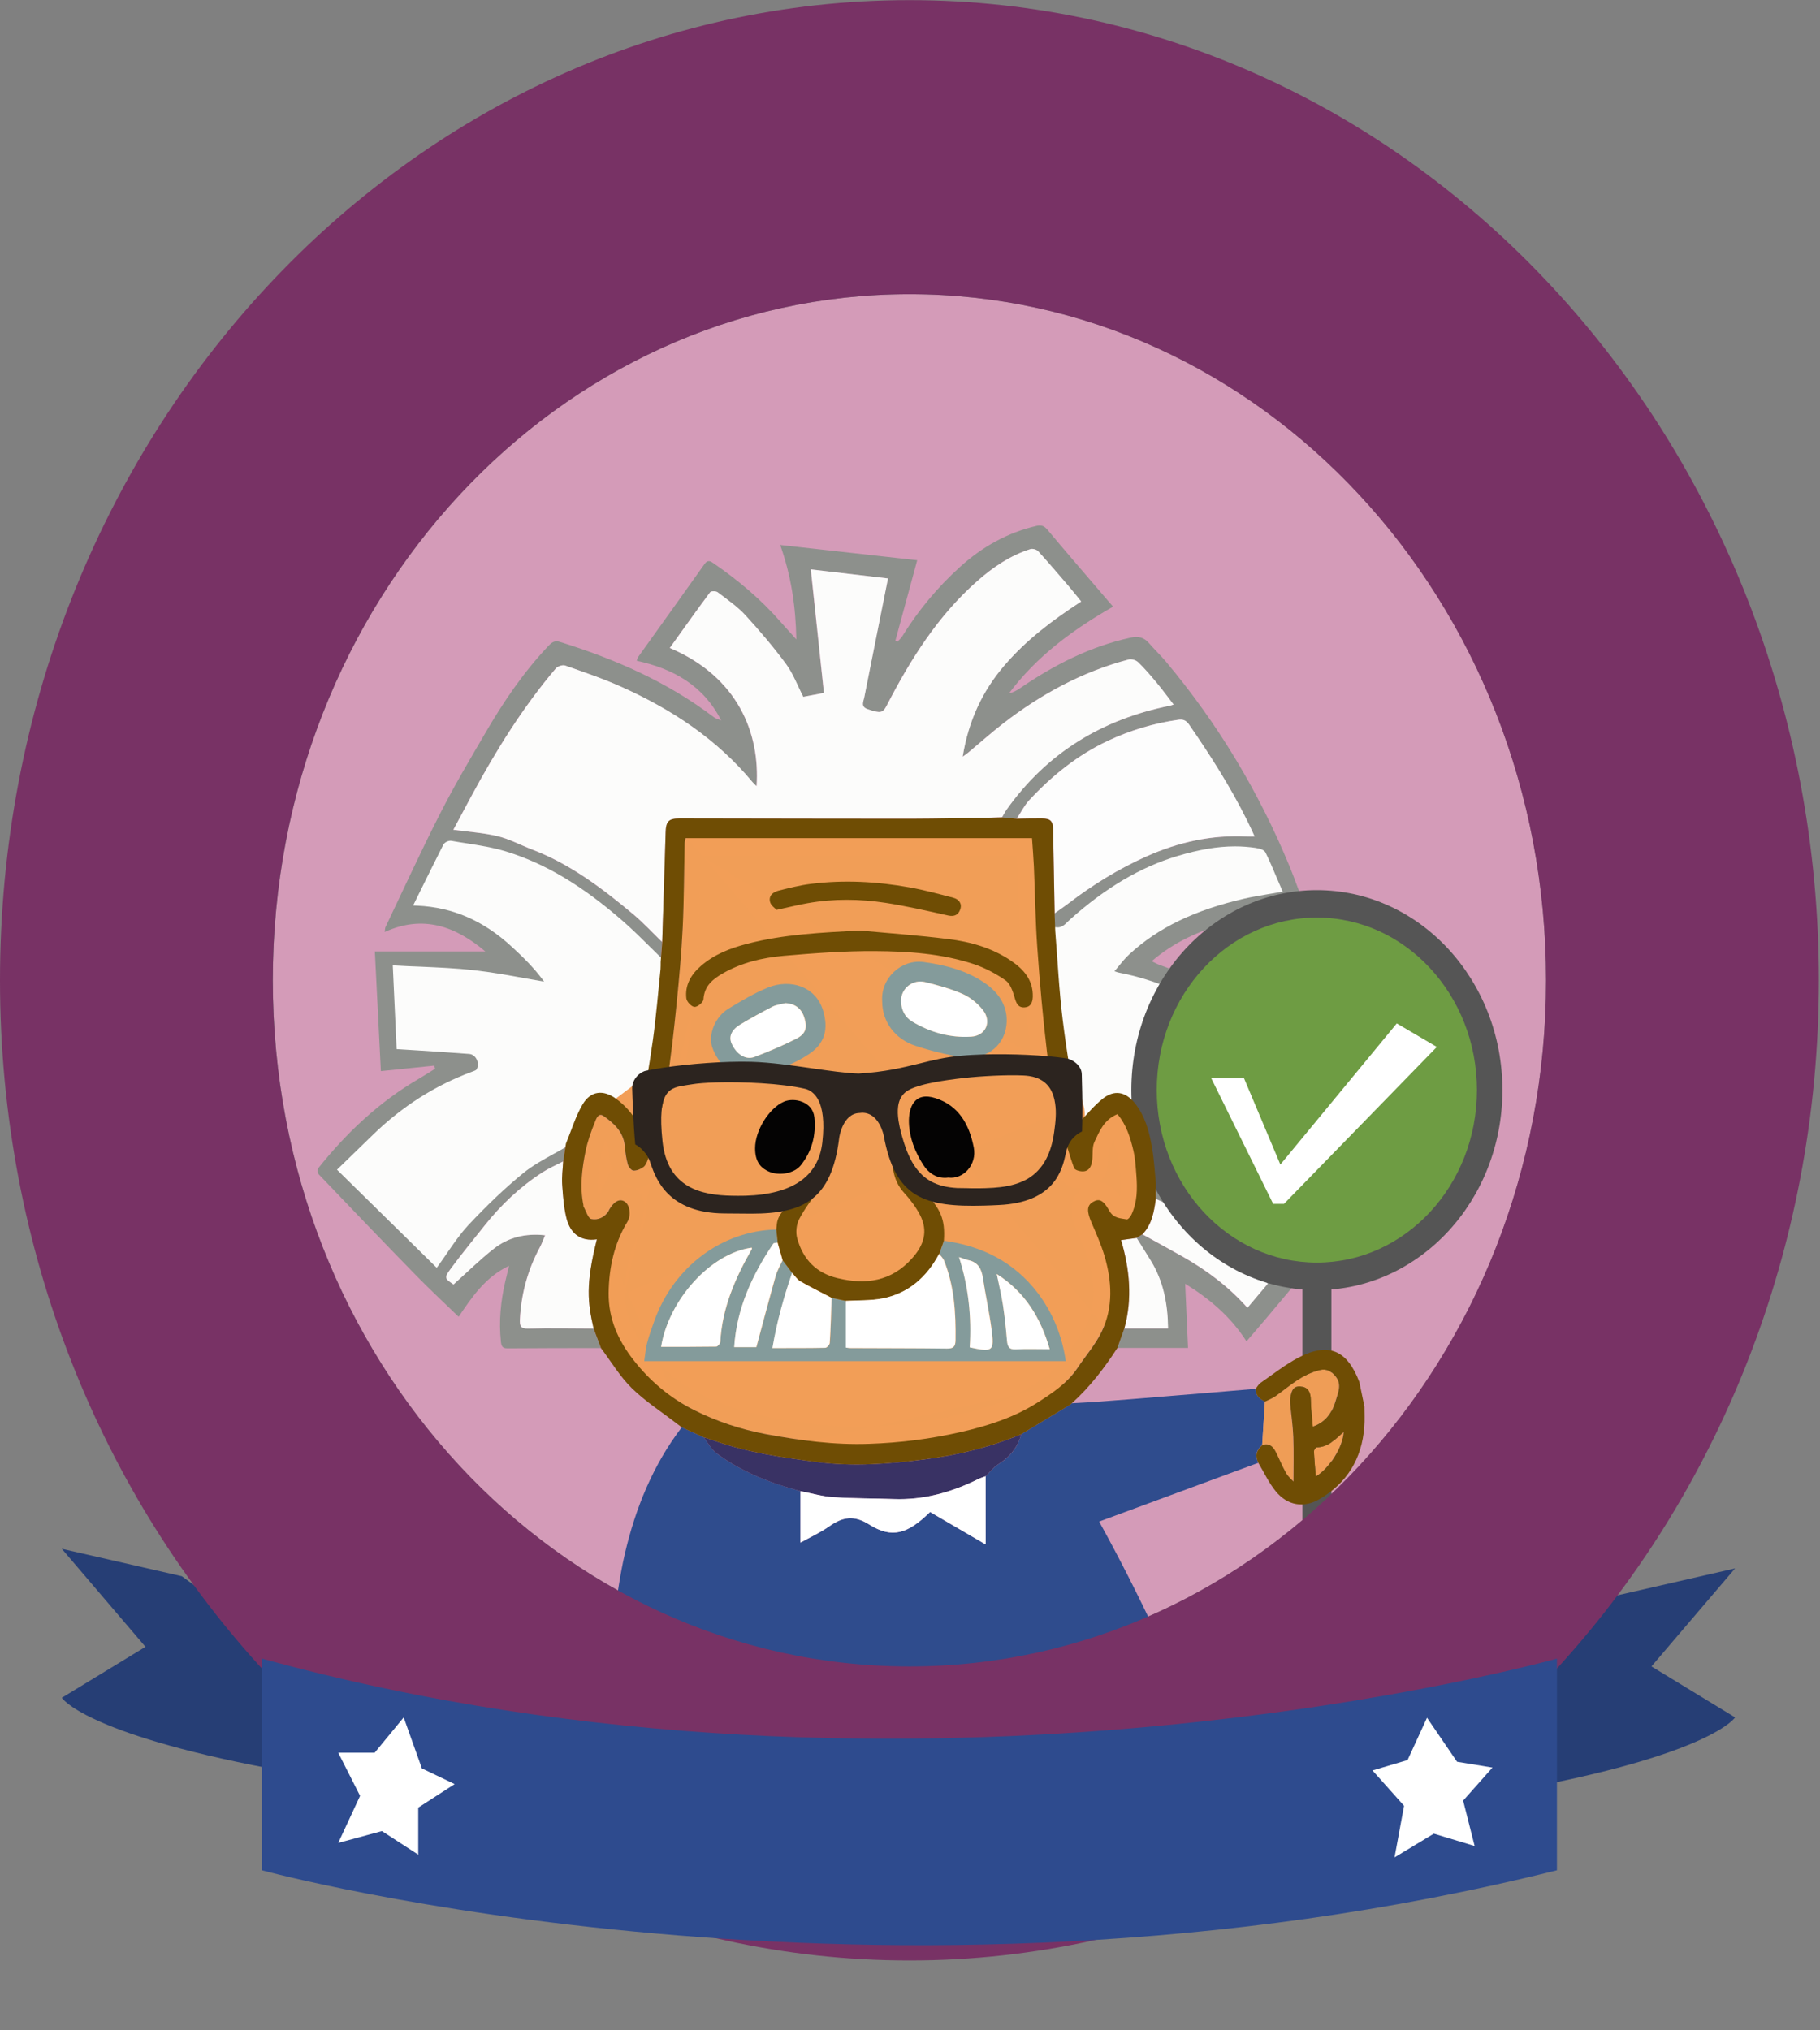 <svg width="26" height="29" viewBox="0 0 26 29" fill="none" xmlns="http://www.w3.org/2000/svg">
<rect x="0" y="0" width="26" height="29" fill="#808080" stroke="none"/>
<g clip-path="url(#clip0)">
<path fill-rule="evenodd" clip-rule="evenodd" d="M2.598 22.514L0.883 22.122L2.078 23.522L0.883 24.25C0.883 24.25 1.195 24.754 3.845 25.258L4.209 23.69L2.598 22.514Z" fill="#263E75"/>
<path fill-rule="evenodd" clip-rule="evenodd" d="M23.073 22.794L24.787 22.402L23.592 23.802L24.787 24.53C24.787 24.53 24.476 25.034 21.825 25.538L21.462 23.97L23.073 22.794Z" fill="#263E75"/>
<path d="M12.993 23.802C18.015 23.802 22.087 19.415 22.087 14.002C22.087 8.59 18.015 4.202 12.993 4.202C7.97 4.202 3.898 8.59 3.898 14.002C3.898 19.415 7.97 23.802 12.993 23.802Z" fill="#D49BB8"/>
<path fill-rule="evenodd" clip-rule="evenodd" d="M17.937 19.837C17.514 19.873 17.091 19.909 16.668 19.943C16.355 19.969 16.04 19.995 15.726 20.018C15.588 20.029 15.45 20.035 15.313 20.043L15.314 20.04C15.306 20.047 15.3 20.053 15.292 20.06C15.058 20.202 14.825 20.343 14.591 20.484C14.538 20.674 14.427 20.814 14.261 20.915C14.192 20.957 14.141 21.028 14.082 21.085C14.082 21.399 14.082 21.714 14.082 22.06C13.805 21.898 13.545 21.747 13.287 21.597C12.969 21.908 12.744 21.981 12.42 21.776C12.194 21.634 12.034 21.67 11.842 21.804C11.717 21.892 11.577 21.956 11.436 22.034C11.436 21.776 11.436 21.537 11.436 21.298C11.008 21.184 10.598 21.025 10.236 20.758C10.161 20.701 10.112 20.606 10.051 20.528C9.947 20.48 9.844 20.433 9.74 20.386C9.33 20.923 9.079 21.538 8.926 22.195C8.854 22.503 8.816 22.819 8.762 23.131C8.756 23.162 8.749 23.191 8.742 23.221C8.854 23.351 8.853 23.389 8.73 23.505C8.754 23.517 8.778 23.538 8.803 23.539C8.874 23.544 8.945 23.541 9.016 23.541C9.311 23.541 9.607 23.541 9.91 23.541C9.91 23.685 9.91 23.819 9.91 23.952C9.911 24.054 9.912 24.157 9.912 24.259C9.912 24.477 9.912 24.696 9.912 24.93C10.065 24.93 10.205 24.93 10.346 24.93C10.389 24.924 10.433 24.913 10.476 24.913C12.284 24.917 14.092 24.921 15.9 24.926C15.998 24.926 16.095 24.93 16.193 24.933C16.527 24.933 16.862 24.933 17.217 24.933C16.767 23.833 16.276 22.771 15.702 21.733C16.469 21.449 17.223 21.172 17.976 20.894C17.926 20.794 17.947 20.709 18.031 20.64C18.044 20.432 18.057 20.225 18.07 20.017C17.997 19.982 17.936 19.934 17.937 19.837Z" fill="#2F4C8D"/>
<path fill-rule="evenodd" clip-rule="evenodd" d="M15.964 19.253C16.291 19.253 16.618 19.253 16.972 19.253C16.959 18.951 16.946 18.654 16.931 18.336C17.277 18.55 17.578 18.801 17.807 19.159C17.914 19.034 18.014 18.92 18.111 18.804C18.386 18.478 18.659 18.15 18.932 17.823C19.216 17.485 19.5 17.147 19.779 16.805C19.801 16.778 19.804 16.709 19.787 16.677C19.364 15.879 18.815 15.19 18.107 14.635C17.637 14.267 17.13 13.979 16.571 13.785C16.536 13.772 16.503 13.753 16.453 13.729C16.766 13.461 17.119 13.3 17.493 13.197C17.864 13.094 18.245 13.028 18.637 12.942C18.571 12.767 18.502 12.569 18.423 12.376C17.982 11.307 17.394 10.33 16.656 9.45C16.58 9.359 16.493 9.278 16.416 9.188C16.341 9.1 16.257 9.084 16.146 9.109C15.568 9.236 15.052 9.501 14.565 9.835C14.52 9.866 14.472 9.89 14.415 9.902C14.812 9.372 15.328 8.993 15.901 8.665C15.845 8.599 15.794 8.54 15.742 8.48C15.482 8.176 15.22 7.873 14.963 7.566C14.917 7.511 14.877 7.496 14.808 7.511C14.393 7.608 14.033 7.809 13.714 8.098C13.393 8.388 13.12 8.717 12.891 9.086C12.873 9.116 12.844 9.14 12.82 9.167C12.811 9.162 12.801 9.157 12.791 9.152C12.894 8.773 12.996 8.393 13.103 8.002C12.447 7.929 11.807 7.857 11.146 7.784C11.303 8.227 11.368 8.668 11.376 9.133C11.302 9.05 11.227 8.969 11.154 8.886C10.872 8.562 10.548 8.289 10.197 8.048C10.152 8.017 10.112 7.989 10.065 8.056C9.749 8.502 9.43 8.945 9.113 9.389C9.107 9.398 9.105 9.41 9.096 9.438C9.61 9.55 10.046 9.784 10.303 10.291C10.268 10.275 10.228 10.266 10.198 10.244C9.534 9.74 8.787 9.414 8.003 9.17C7.937 9.149 7.894 9.164 7.846 9.214C7.485 9.591 7.194 10.021 6.932 10.472C6.71 10.852 6.485 11.231 6.286 11.624C6.014 12.157 5.764 12.703 5.506 13.244C5.5 13.256 5.502 13.272 5.496 13.312C6.044 13.062 6.506 13.229 6.933 13.59C6.413 13.59 5.893 13.59 5.355 13.59C5.384 14.174 5.413 14.739 5.441 15.299C5.702 15.272 5.952 15.247 6.203 15.221C6.207 15.236 6.211 15.251 6.216 15.265C6.139 15.313 6.063 15.362 5.984 15.408C5.422 15.735 4.955 16.174 4.548 16.684C4.534 16.701 4.537 16.756 4.553 16.773C5.012 17.254 5.472 17.734 5.937 18.21C6.136 18.414 6.345 18.607 6.552 18.808C6.736 18.536 6.931 18.24 7.272 18.08C7.254 18.155 7.236 18.23 7.218 18.305C7.152 18.589 7.125 18.874 7.156 19.166C7.163 19.231 7.181 19.26 7.251 19.259C7.695 19.255 8.139 19.256 8.583 19.255C8.548 19.162 8.514 19.069 8.479 18.976C8.167 18.975 7.855 18.968 7.543 18.976C7.433 18.979 7.422 18.935 7.426 18.843C7.445 18.479 7.538 18.137 7.71 17.818C7.738 17.767 7.757 17.711 7.786 17.644C7.503 17.613 7.261 17.673 7.055 17.834C6.854 17.991 6.671 18.172 6.478 18.346C6.349 18.26 6.341 18.254 6.439 18.121C6.594 17.91 6.761 17.707 6.924 17.502C7.16 17.204 7.433 16.948 7.75 16.744C7.843 16.684 7.946 16.641 8.044 16.589C8.057 16.504 8.07 16.418 8.083 16.333C7.868 16.462 7.634 16.568 7.442 16.726C7.161 16.955 6.898 17.211 6.65 17.477C6.481 17.659 6.35 17.879 6.227 18.048C5.78 17.609 5.329 17.165 4.866 16.709C5.036 16.544 5.191 16.392 5.347 16.241C5.753 15.847 6.215 15.546 6.741 15.351C6.775 15.339 6.819 15.326 6.836 15.298C6.901 15.185 6.826 15.024 6.699 15.014C6.368 14.988 6.036 14.97 5.697 14.947C5.681 14.605 5.665 14.238 5.646 13.835C6.028 13.856 6.392 13.86 6.752 13.9C7.113 13.94 7.47 14.016 7.855 14.08C7.701 13.845 7.518 13.665 7.331 13.493C6.948 13.139 6.502 12.921 5.959 12.896C6.096 12.619 6.227 12.352 6.362 12.087C6.372 12.068 6.412 12.049 6.433 12.053C6.693 12.1 6.959 12.127 7.211 12.204C7.839 12.398 8.376 12.763 8.87 13.195C9.067 13.367 9.248 13.558 9.436 13.74C9.443 13.645 9.451 13.55 9.457 13.455C9.321 13.323 9.192 13.183 9.047 13.061C8.604 12.689 8.145 12.343 7.602 12.135C7.437 12.072 7.279 11.985 7.11 11.944C6.908 11.895 6.697 11.883 6.475 11.853C6.567 11.681 6.653 11.519 6.74 11.358C7.087 10.717 7.469 10.1 7.939 9.547C7.966 9.516 8.036 9.494 8.072 9.507C8.342 9.602 8.613 9.694 8.874 9.811C9.59 10.132 10.237 10.556 10.749 11.174C10.765 11.193 10.785 11.209 10.807 11.229C10.857 10.475 10.542 9.669 9.567 9.255C9.759 8.987 9.948 8.721 10.143 8.46C10.157 8.441 10.227 8.442 10.252 8.46C10.387 8.563 10.529 8.661 10.644 8.786C10.85 9.008 11.046 9.241 11.227 9.484C11.329 9.623 11.39 9.792 11.473 9.954C11.559 9.937 11.649 9.92 11.769 9.898C11.705 9.303 11.643 8.718 11.581 8.134C11.954 8.177 12.332 8.221 12.684 8.262C12.569 8.837 12.456 9.399 12.345 9.961C12.333 10.023 12.29 10.095 12.393 10.13C12.576 10.192 12.609 10.188 12.666 10.076C13.008 9.415 13.4 8.793 13.96 8.299C14.185 8.101 14.431 7.934 14.718 7.844C14.75 7.833 14.806 7.849 14.829 7.874C14.976 8.035 15.116 8.2 15.257 8.365C15.318 8.435 15.376 8.509 15.443 8.592C15.033 8.858 14.657 9.142 14.345 9.507C14.029 9.876 13.832 10.301 13.75 10.809C13.79 10.78 13.811 10.766 13.831 10.749C13.997 10.611 14.158 10.466 14.329 10.335C14.87 9.916 15.461 9.595 16.121 9.421C16.162 9.41 16.226 9.429 16.257 9.459C16.352 9.551 16.439 9.653 16.524 9.756C16.605 9.853 16.681 9.956 16.764 10.063C16.735 10.073 16.725 10.077 16.715 10.079C15.751 10.272 14.957 10.747 14.374 11.569C14.351 11.602 14.333 11.639 14.313 11.675C14.382 11.681 14.452 11.688 14.522 11.695C14.581 11.606 14.63 11.507 14.701 11.43C15.027 11.08 15.393 10.785 15.826 10.581C16.146 10.431 16.48 10.332 16.828 10.282C16.892 10.273 16.939 10.287 16.981 10.347C17.286 10.787 17.574 11.238 17.813 11.72C17.849 11.794 17.883 11.868 17.921 11.95C17.875 11.95 17.845 11.951 17.815 11.95C17.312 11.923 16.834 12.028 16.374 12.234C15.977 12.412 15.608 12.638 15.261 12.904C15.197 12.954 15.13 12.999 15.063 13.046C15.067 13.13 15.07 13.214 15.073 13.299C15.182 13.31 15.242 13.223 15.309 13.163C15.753 12.768 16.241 12.452 16.809 12.28C17.168 12.171 17.532 12.107 17.908 12.163C17.95 12.169 18.012 12.182 18.027 12.211C18.105 12.371 18.171 12.537 18.248 12.716C18.066 12.749 17.906 12.771 17.75 12.806C17.138 12.947 16.563 13.172 16.088 13.611C15.997 13.694 15.924 13.799 15.833 13.904C15.892 13.924 15.924 13.938 15.956 13.944C16.529 14.055 17.047 14.299 17.538 14.613C18.015 14.919 18.444 15.285 18.797 15.734C19.022 16.02 19.216 16.331 19.419 16.634C19.439 16.664 19.44 16.726 19.423 16.758C19.391 16.817 19.339 16.865 19.296 16.917C19.079 17.177 18.864 17.437 18.647 17.696C18.52 17.846 18.391 17.995 18.259 18.149C18.195 18.079 18.139 18.018 18.082 17.958C17.795 17.655 17.47 17.402 17.114 17.192C16.92 17.078 16.712 16.989 16.511 16.889C16.511 16.968 16.51 17.046 16.51 17.125C17.134 17.404 17.655 17.824 18.109 18.337C18.007 18.457 17.913 18.568 17.818 18.68C17.546 18.374 17.232 18.141 16.889 17.947C16.7 17.84 16.509 17.736 16.319 17.631C16.291 17.648 16.263 17.665 16.236 17.682C16.303 17.791 16.372 17.901 16.439 18.01C16.617 18.302 16.68 18.622 16.684 18.975C16.469 18.975 16.264 18.975 16.06 18.975C16.029 19.067 15.996 19.16 15.964 19.253Z" fill="#8D908C"/>
<path d="M15.096 13.245C15.165 13.253 15.212 13.207 15.261 13.157C15.274 13.145 15.287 13.132 15.301 13.12C15.798 12.678 16.293 12.386 16.816 12.228C17.13 12.134 17.393 12.089 17.644 12.089C17.742 12.089 17.839 12.097 17.933 12.11C18.018 12.123 18.064 12.144 18.081 12.181C18.139 12.3 18.191 12.422 18.245 12.551C18.264 12.596 18.283 12.641 18.304 12.688L18.324 12.736L18.273 12.745C18.214 12.756 18.158 12.765 18.102 12.774C17.989 12.793 17.882 12.811 17.777 12.835C17.065 12.999 16.543 13.252 16.134 13.63C16.075 13.684 16.022 13.749 15.966 13.818C15.952 13.836 15.937 13.854 15.921 13.873C15.946 13.882 15.965 13.888 15.982 13.892C16.503 13.992 17.025 14.213 17.577 14.566C18.093 14.897 18.508 15.266 18.847 15.696C19.02 15.916 19.177 16.155 19.329 16.386C19.376 16.457 19.422 16.529 19.47 16.599C19.498 16.641 19.501 16.72 19.476 16.766C19.451 16.812 19.416 16.852 19.382 16.89C19.369 16.904 19.357 16.918 19.345 16.933L19.162 17.153C19.007 17.34 18.851 17.526 18.695 17.712C18.609 17.815 18.522 17.917 18.433 18.02C18.392 18.068 18.35 18.116 18.308 18.166L18.279 18.2L18.185 18.099C18.146 18.056 18.108 18.016 18.071 17.976C17.798 17.687 17.475 17.432 17.112 17.218C16.98 17.14 16.838 17.072 16.701 17.007C16.638 16.977 16.574 16.947 16.511 16.916L16.491 16.905L16.488 16.883C16.483 16.832 16.479 16.781 16.474 16.73C16.464 16.618 16.454 16.503 16.435 16.392C16.4 16.188 16.344 15.954 16.193 15.768C16.074 15.621 15.935 15.603 15.794 15.716C15.713 15.78 15.64 15.858 15.563 15.942C15.526 15.981 15.489 16.022 15.448 16.063L15.392 16.12L15.38 16.04C15.357 15.891 15.333 15.743 15.309 15.594C15.255 15.255 15.198 14.905 15.156 14.558C15.12 14.266 15.099 13.968 15.079 13.679C15.07 13.55 15.061 13.421 15.051 13.291L15.046 13.241L15.096 13.245Z" fill="#FCFCFB"/>
<path d="M4.899 16.625C5.049 16.479 5.188 16.344 5.327 16.209C5.742 15.805 6.216 15.503 6.735 15.311L6.748 15.306C6.768 15.299 6.802 15.287 6.808 15.275C6.833 15.233 6.833 15.178 6.809 15.131C6.787 15.086 6.747 15.057 6.704 15.054C6.467 15.036 6.224 15.02 5.989 15.005C5.894 14.999 5.798 14.994 5.702 14.987L5.666 14.985L5.611 13.789L5.656 13.791C5.773 13.798 5.889 13.803 6.004 13.807C6.266 13.819 6.513 13.829 6.764 13.857C7.014 13.885 7.259 13.929 7.519 13.976C7.603 13.991 7.687 14.006 7.773 14.021C7.629 13.822 7.467 13.666 7.311 13.523C6.909 13.151 6.468 12.959 5.964 12.936L5.902 12.933L6.011 12.712C6.121 12.489 6.225 12.279 6.333 12.066C6.353 12.027 6.413 12.004 6.448 12.01C6.519 12.023 6.591 12.034 6.663 12.045C6.851 12.075 7.045 12.105 7.23 12.162C7.792 12.335 8.323 12.653 8.904 13.161C9.04 13.281 9.171 13.41 9.297 13.535C9.355 13.592 9.413 13.65 9.472 13.707L9.485 13.72L9.484 13.738C9.484 13.749 9.484 13.759 9.484 13.77C9.484 13.794 9.484 13.819 9.482 13.845C9.472 13.943 9.462 14.04 9.452 14.139C9.43 14.377 9.406 14.623 9.372 14.865C9.334 15.136 9.288 15.403 9.24 15.685C9.219 15.808 9.197 15.933 9.176 16.061L9.16 16.156L9.104 16.08C9.08 16.049 9.061 16.021 9.042 15.995C9.006 15.945 8.978 15.905 8.945 15.871C8.894 15.815 8.839 15.765 8.783 15.724C8.713 15.673 8.643 15.647 8.58 15.647C8.494 15.647 8.422 15.695 8.365 15.789C8.296 15.906 8.245 16.041 8.196 16.171C8.175 16.229 8.152 16.289 8.128 16.348L8.123 16.361L8.111 16.367C8.044 16.408 7.975 16.446 7.907 16.483C7.758 16.566 7.605 16.65 7.474 16.757C7.214 16.969 6.957 17.214 6.687 17.503C6.57 17.63 6.469 17.778 6.38 17.908C6.341 17.966 6.303 18.02 6.266 18.071L6.239 18.108L4.814 16.707L4.899 16.625Z" fill="#FCFCFB"/>
<path fill-rule="evenodd" clip-rule="evenodd" d="M16.513 17.124C16.486 17.307 16.458 17.49 16.321 17.63C16.511 17.735 16.702 17.839 16.892 17.946C17.234 18.14 17.548 18.372 17.821 18.679C17.916 18.567 18.01 18.456 18.111 18.336C17.658 17.823 17.136 17.403 16.513 17.124Z" fill="#FCFCFB"/>
<path fill-rule="evenodd" clip-rule="evenodd" d="M9.46 13.455C9.476 12.935 9.494 12.415 9.509 11.895C9.513 11.733 9.549 11.691 9.707 11.691C10.108 11.691 10.511 11.692 10.912 11.692C11.63 11.694 12.349 11.695 13.067 11.694C13.384 11.694 13.702 11.686 14.02 11.682C14.119 11.68 14.217 11.677 14.315 11.674C14.336 11.639 14.354 11.602 14.377 11.569C14.96 10.746 15.753 10.272 16.717 10.079C16.727 10.076 16.738 10.072 16.766 10.063C16.684 9.956 16.608 9.853 16.527 9.755C16.442 9.653 16.355 9.55 16.259 9.458C16.228 9.428 16.164 9.409 16.123 9.42C15.463 9.594 14.873 9.914 14.331 10.334C14.161 10.466 13.999 10.611 13.833 10.749C13.814 10.765 13.793 10.779 13.753 10.808C13.835 10.3 14.031 9.876 14.347 9.507C14.659 9.142 15.036 8.858 15.446 8.591C15.378 8.508 15.321 8.435 15.26 8.364C15.118 8.2 14.978 8.034 14.832 7.874C14.809 7.849 14.752 7.833 14.72 7.843C14.434 7.934 14.187 8.101 13.962 8.299C13.402 8.792 13.01 9.414 12.669 10.076C12.611 10.187 12.578 10.191 12.396 10.129C12.292 10.094 12.335 10.023 12.347 9.961C12.458 9.398 12.572 8.836 12.686 8.262C12.334 8.221 11.957 8.177 11.584 8.133C11.646 8.718 11.708 9.302 11.771 9.897C11.651 9.92 11.562 9.937 11.476 9.953C11.393 9.792 11.331 9.622 11.229 9.484C11.049 9.24 10.851 9.008 10.647 8.785C10.532 8.661 10.389 8.563 10.254 8.46C10.23 8.44 10.159 8.44 10.145 8.459C9.95 8.72 9.762 8.987 9.569 9.255C10.544 9.669 10.859 10.473 10.809 11.229C10.787 11.208 10.768 11.192 10.752 11.173C10.24 10.555 9.593 10.131 8.877 9.81C8.616 9.693 8.344 9.601 8.074 9.506C8.038 9.493 7.968 9.516 7.942 9.546C7.471 10.1 7.089 10.716 6.742 11.357C6.655 11.518 6.569 11.68 6.477 11.852C6.699 11.882 6.91 11.895 7.112 11.944C7.281 11.985 7.44 12.072 7.604 12.134C8.147 12.342 8.606 12.689 9.049 13.06C9.194 13.182 9.323 13.323 9.46 13.455Z" fill="#FCFCFB"/>
<path fill-rule="evenodd" clip-rule="evenodd" d="M8.481 18.975C8.396 18.601 8.365 18.345 8.528 17.701C8.295 17.735 8.149 17.618 8.093 17.401C8.053 17.243 8.043 17.076 8.032 16.912C8.024 16.805 8.04 16.697 8.046 16.589C7.947 16.64 7.845 16.684 7.752 16.744C7.435 16.948 7.162 17.205 6.926 17.502C6.763 17.707 6.596 17.91 6.44 18.121C6.343 18.253 6.352 18.26 6.479 18.346C6.673 18.173 6.856 17.991 7.057 17.834C7.263 17.674 7.505 17.613 7.788 17.644C7.759 17.71 7.74 17.766 7.712 17.818C7.54 18.137 7.447 18.478 7.428 18.843C7.424 18.935 7.435 18.979 7.545 18.976C7.857 18.967 8.169 18.975 8.481 18.975Z" fill="#FCFCFB"/>
<path fill-rule="evenodd" clip-rule="evenodd" d="M16.238 17.682C16.166 17.692 16.093 17.702 16.016 17.713C16.139 18.128 16.18 18.548 16.063 18.974C16.267 18.974 16.473 18.974 16.687 18.974C16.683 18.622 16.62 18.3 16.442 18.009C16.375 17.899 16.306 17.791 16.238 17.682Z" fill="#FCFCFB"/>
<path fill-rule="evenodd" clip-rule="evenodd" d="M16.194 24.934C16.096 24.932 15.998 24.927 15.901 24.927C14.093 24.923 12.285 24.919 10.477 24.915C10.434 24.915 10.39 24.926 10.346 24.931C10.437 25.192 10.524 25.454 10.621 25.712C10.653 25.798 10.715 25.872 10.751 25.931C10.442 26.125 10.138 26.317 9.834 26.508C9.839 26.521 9.843 26.534 9.848 26.546C9.875 26.55 9.902 26.555 9.928 26.555C10.846 26.556 11.764 26.554 12.681 26.557C12.81 26.558 12.859 26.47 12.899 26.378C13.01 26.125 13.111 25.868 13.217 25.612C13.224 25.595 13.229 25.578 13.243 25.541C13.367 25.867 13.449 26.182 13.485 26.511C13.49 26.566 13.502 26.603 13.57 26.602C14.622 26.601 15.675 26.601 16.755 26.601C16.407 26.245 15.973 26.129 15.534 26.001C15.805 25.671 16.002 25.304 16.194 24.934Z" fill="#000101"/>
<path d="M18.812 18.427C20.276 18.427 21.463 17.148 21.463 15.57C21.463 13.993 20.276 12.714 18.812 12.714C17.349 12.714 16.162 13.993 16.162 15.57C16.162 17.148 17.349 18.427 18.812 18.427Z" fill="#555555"/>
<path d="M19.02 17.698H18.605V22.011H19.02V17.698Z" fill="#555555"/>
<path d="M18.812 18.034C20.075 18.034 21.099 16.931 21.099 15.57C21.099 14.21 20.075 13.106 18.812 13.106C17.549 13.106 16.525 14.21 16.525 15.57C16.525 16.931 17.549 18.034 18.812 18.034Z" fill="#6E9C43"/>
<path fill-rule="evenodd" clip-rule="evenodd" d="M9.911 24.261C9.911 24.158 9.91 24.055 9.909 23.953C9.878 23.965 9.845 23.975 9.815 23.989C9.557 24.115 9.288 24.164 9.008 24.095C8.731 24.027 8.533 23.857 8.427 23.584C8.412 23.545 8.42 23.482 8.443 23.447C8.456 23.429 8.522 23.441 8.562 23.451C8.619 23.464 8.673 23.487 8.729 23.506C8.851 23.39 8.852 23.351 8.74 23.222C8.682 23.198 8.626 23.163 8.565 23.151C8.436 23.125 8.316 23.154 8.234 23.268C8.148 23.388 8.091 23.516 8.159 23.673C8.361 24.139 8.705 24.385 9.204 24.402C9.451 24.41 9.685 24.359 9.911 24.261Z" fill="#6F4D05"/>
<path fill-rule="evenodd" clip-rule="evenodd" d="M14.591 20.485C14.141 20.673 13.672 20.786 13.193 20.847C12.691 20.91 12.189 20.949 11.681 20.883C11.178 20.819 10.681 20.748 10.2 20.576C10.151 20.558 10.101 20.544 10.051 20.529C10.112 20.606 10.16 20.702 10.236 20.758C10.598 21.026 11.008 21.185 11.436 21.299C11.59 21.328 11.743 21.374 11.898 21.385C12.187 21.405 12.477 21.401 12.765 21.412C13.194 21.428 13.593 21.316 13.975 21.127C14.009 21.11 14.045 21.1 14.08 21.087C14.139 21.029 14.191 20.958 14.259 20.916C14.426 20.813 14.537 20.674 14.591 20.485Z" fill="#393264"/>
<path fill-rule="evenodd" clip-rule="evenodd" d="M8.73 23.506C8.674 23.487 8.62 23.464 8.563 23.451C8.523 23.441 8.456 23.429 8.444 23.447C8.421 23.482 8.412 23.545 8.427 23.584C8.533 23.857 8.731 24.028 9.008 24.095C9.289 24.164 9.558 24.115 9.816 23.989C9.846 23.975 9.878 23.965 9.91 23.953C9.91 23.82 9.91 23.687 9.91 23.542C9.607 23.542 9.311 23.542 9.016 23.542C8.945 23.542 8.874 23.545 8.803 23.54C8.777 23.539 8.754 23.518 8.73 23.506Z" fill="#F09D56"/>
<path d="M12.992 0.002C5.817 0.002 0 6.271 0 14.002C0 21.734 5.817 28.002 12.992 28.002C20.167 28.002 25.983 21.734 25.983 14.002C25.983 6.271 20.167 0.002 12.992 0.002ZM12.992 23.802C7.969 23.802 3.897 19.415 3.897 14.002C3.897 8.59 7.969 4.202 12.992 4.202C18.014 4.202 22.086 8.59 22.086 14.002C22.086 19.415 18.014 23.802 12.992 23.802Z" fill="#783265"/>
<path fill-rule="evenodd" clip-rule="evenodd" d="M18.031 20.642C18.123 20.608 18.181 20.655 18.221 20.733C18.273 20.834 18.315 20.941 18.371 21.04C18.401 21.093 18.452 21.134 18.476 21.161C18.476 20.955 18.482 20.741 18.474 20.528C18.468 20.367 18.444 20.208 18.429 20.048C18.427 20.017 18.427 19.986 18.432 19.956C18.448 19.864 18.474 19.784 18.595 19.805C18.684 19.82 18.723 19.882 18.724 20C18.726 20.12 18.742 20.241 18.753 20.379C18.954 20.307 19.034 20.164 19.082 19.998C19.114 19.887 19.169 19.773 19.077 19.659C19.015 19.583 18.95 19.546 18.852 19.569C18.605 19.627 18.423 19.796 18.225 19.939C18.178 19.973 18.122 19.993 18.07 20.02C18.058 20.227 18.044 20.435 18.031 20.642Z" fill="#EF9D56"/>
<path fill-rule="evenodd" clip-rule="evenodd" d="M15.313 20.04C15.306 20.047 15.299 20.054 15.291 20.061C15.299 20.054 15.306 20.047 15.313 20.04Z" fill="#FEFEFE"/>
<path fill-rule="evenodd" clip-rule="evenodd" d="M14.525 11.694C14.645 11.692 14.764 11.688 14.884 11.69C15.011 11.691 15.043 11.727 15.045 11.855C15.052 12.251 15.06 12.648 15.067 13.044C15.133 12.997 15.2 12.952 15.264 12.903C15.611 12.637 15.98 12.41 16.378 12.232C16.837 12.027 17.316 11.921 17.819 11.948C17.848 11.95 17.878 11.948 17.924 11.948C17.886 11.867 17.853 11.792 17.816 11.719C17.577 11.237 17.289 10.786 16.985 10.346C16.942 10.285 16.896 10.271 16.831 10.281C16.483 10.331 16.15 10.43 15.83 10.58C15.396 10.783 15.03 11.078 14.704 11.429C14.633 11.506 14.585 11.605 14.525 11.694Z" fill="#FDFDFD"/>
<path fill-rule="evenodd" clip-rule="evenodd" d="M16.19 16.437C16.216 16.552 16.223 16.671 16.232 16.79C16.246 16.982 16.245 17.174 16.16 17.353C16.146 17.38 16.112 17.422 16.094 17.418C16.003 17.401 15.905 17.403 15.846 17.296C15.758 17.137 15.698 17.115 15.607 17.171C15.523 17.222 15.522 17.305 15.588 17.459C15.656 17.615 15.726 17.772 15.774 17.935C15.883 18.3 15.904 18.672 15.735 19.021C15.646 19.206 15.506 19.366 15.39 19.539C15.243 19.761 15.026 19.903 14.812 20.038C14.478 20.25 14.104 20.369 13.721 20.456C13.29 20.554 12.853 20.608 12.413 20.624C11.918 20.642 11.429 20.576 10.943 20.485C10.583 20.418 10.235 20.303 9.908 20.138C9.571 19.968 9.283 19.727 9.045 19.423C8.826 19.142 8.689 18.834 8.693 18.468C8.697 18.106 8.772 17.763 8.961 17.451C9.02 17.354 8.993 17.203 8.918 17.16C8.846 17.119 8.767 17.163 8.698 17.282C8.696 17.285 8.697 17.29 8.694 17.293C8.638 17.39 8.538 17.431 8.447 17.413C8.399 17.403 8.37 17.296 8.333 17.233C8.33 17.227 8.333 17.218 8.331 17.21C8.278 16.949 8.313 16.69 8.365 16.434C8.394 16.296 8.443 16.161 8.495 16.03C8.514 15.985 8.544 15.888 8.62 15.941C8.768 16.044 8.904 16.165 8.924 16.371C8.932 16.458 8.943 16.546 8.966 16.63C8.976 16.667 9.018 16.72 9.047 16.721C9.095 16.723 9.152 16.699 9.192 16.668C9.224 16.643 9.242 16.593 9.257 16.55C9.288 16.461 9.352 16.372 9.34 16.278C9.257 15.567 9.413 15.507 9.524 15.476C9.585 15.095 9.626 14.71 9.665 14.326C9.702 13.968 9.734 13.609 9.751 13.249C9.77 12.849 9.77 12.448 9.779 12.047C9.78 12.026 9.786 12.004 9.792 11.972C11.443 11.972 13.09 11.972 14.742 11.972C14.752 12.119 14.763 12.248 14.769 12.377C14.786 12.765 14.79 13.154 14.817 13.541C14.852 14.038 14.896 14.534 14.956 15.028C14.994 15.345 15.197 15.564 15.261 15.877C15.289 16.018 15.205 16.25 15.246 16.389C15.275 16.488 15.306 16.587 15.343 16.684C15.35 16.703 15.383 16.718 15.407 16.724C15.522 16.754 15.586 16.703 15.602 16.569C15.613 16.483 15.599 16.387 15.633 16.314C15.704 16.161 15.768 15.993 15.961 15.915C16.089 16.063 16.146 16.249 16.19 16.437Z" fill="#F19E57"/>
<path fill-rule="evenodd" clip-rule="evenodd" d="M9.601 11.722H14.957L14.973 11.954C14.976 11.998 14.979 12.043 14.982 12.087C14.989 12.181 14.996 12.275 15 12.365C15.007 12.507 15.011 12.645 15.015 12.782C15.023 13.031 15.031 13.274 15.048 13.522C15.083 14.016 15.127 14.508 15.186 14.995C15.199 15.107 15.242 15.207 15.305 15.34C15.31 15.35 15.315 15.36 15.32 15.371C15.377 15.492 15.45 15.645 15.487 15.824C15.501 15.894 15.499 15.964 15.495 16.017C15.495 16.031 15.493 16.046 15.492 16.06C15.56 15.927 15.671 15.765 15.88 15.681L16.025 15.623L16.131 15.745C16.301 15.942 16.369 16.181 16.415 16.377C16.445 16.506 16.454 16.639 16.461 16.747C16.462 16.755 16.462 16.763 16.463 16.771L16.232 16.79L16.463 16.769C16.478 16.972 16.482 17.223 16.366 17.467C16.366 17.467 16.366 17.467 16.366 17.467C16.346 17.508 16.318 17.546 16.291 17.575C16.277 17.59 16.255 17.611 16.227 17.629C16.208 17.641 16.139 17.683 16.047 17.663L16.094 17.418L16.054 17.664C16.052 17.664 16.047 17.663 16.041 17.662C16.017 17.659 15.965 17.651 15.918 17.638C15.885 17.553 15.85 17.472 15.817 17.395C15.811 17.381 15.805 17.367 15.799 17.354C15.795 17.346 15.792 17.338 15.79 17.332C15.782 17.312 15.777 17.298 15.775 17.288C15.771 17.275 15.774 17.277 15.773 17.29C15.772 17.306 15.767 17.331 15.752 17.355C15.752 17.355 15.751 17.356 15.751 17.357L15.716 17.379L15.694 17.393C15.687 17.393 15.678 17.393 15.669 17.392C15.655 17.39 15.642 17.386 15.632 17.38C15.616 17.373 15.609 17.365 15.609 17.365C15.609 17.365 15.61 17.366 15.611 17.367C15.617 17.375 15.629 17.391 15.647 17.424C15.647 17.425 15.648 17.427 15.649 17.428C15.713 17.541 15.802 17.599 15.887 17.629C15.897 17.632 15.908 17.635 15.918 17.638C15.946 17.709 15.973 17.783 15.995 17.858C16.115 18.261 16.148 18.707 15.941 19.136C15.941 19.136 15.941 19.136 15.941 19.136M15.694 17.393C15.698 17.392 15.702 17.392 15.706 17.391C15.712 17.39 15.717 17.389 15.721 17.388L15.716 17.379L15.694 17.393ZM15.716 17.379L15.721 17.388C15.722 17.387 15.723 17.387 15.723 17.387C15.726 17.385 15.726 17.385 15.721 17.388M15.751 17.357L15.716 17.379L15.751 17.357ZM15.471 16.226C15.469 16.247 15.467 16.264 15.466 16.28C15.466 16.304 15.467 16.313 15.467 16.314C15.493 16.401 15.518 16.483 15.547 16.561C15.547 16.561 15.547 16.561 15.547 16.561C15.55 16.571 15.554 16.581 15.557 16.59L15.342 16.684L15.557 16.589C15.553 16.579 15.549 16.569 15.544 16.561C15.544 16.561 15.544 16.561 15.544 16.561C15.529 16.533 15.511 16.515 15.502 16.507C15.489 16.495 15.479 16.489 15.475 16.487C15.471 16.485 15.468 16.483 15.466 16.483C15.465 16.483 15.463 16.483 15.461 16.483C15.461 16.483 15.461 16.483 15.46 16.483C15.449 16.483 15.428 16.488 15.404 16.507C15.39 16.518 15.382 16.529 15.377 16.537C15.377 16.537 15.377 16.537 15.377 16.537C15.373 16.543 15.371 16.548 15.37 16.551C15.37 16.549 15.371 16.544 15.372 16.537C15.374 16.52 15.374 16.508 15.375 16.49C15.375 16.475 15.375 16.455 15.377 16.424C15.378 16.402 15.38 16.373 15.385 16.341M15.369 16.553C15.369 16.553 15.369 16.552 15.37 16.551L15.369 16.553ZM15.471 16.226L15.633 16.314L15.471 16.226ZM9.601 11.722L9.564 11.924L9.601 11.722ZM10.008 12.222C10.006 12.289 10.005 12.357 10.004 12.425C10 12.701 9.996 12.983 9.982 13.262M10.008 12.222H14.527C14.531 12.279 14.534 12.334 14.537 12.389C14.542 12.518 14.547 12.649 14.551 12.783C14.559 13.04 14.567 13.303 14.586 13.561C14.621 14.06 14.665 14.561 14.726 15.06M15.034 15.931C15.034 15.93 15.036 15.943 15.033 15.977C15.031 16.008 15.026 16.04 15.021 16.083C15.02 16.088 15.019 16.093 15.019 16.099C15.013 16.144 15.005 16.202 15.003 16.26C15.001 16.316 15.003 16.39 15.025 16.465C15.055 16.566 15.088 16.672 15.127 16.778L15.128 16.779C15.165 16.877 15.243 16.921 15.262 16.931C15.294 16.949 15.327 16.96 15.352 16.967C15.382 16.975 15.416 16.981 15.451 16.982C15.42 17.006 15.391 17.037 15.366 17.077C15.33 17.136 15.313 17.2 15.31 17.262C15.304 17.374 15.342 17.481 15.378 17.564C15.383 17.577 15.389 17.59 15.395 17.603C15.458 17.749 15.514 17.878 15.553 18.011C15.651 18.339 15.66 18.636 15.53 18.906C15.495 18.978 15.447 19.051 15.389 19.132C15.372 19.155 15.353 19.181 15.334 19.208C15.29 19.267 15.243 19.331 15.202 19.393C15.087 19.566 14.913 19.684 14.694 19.823C14.392 20.014 14.046 20.126 13.672 20.211C13.256 20.306 12.833 20.358 12.405 20.374C11.933 20.391 11.462 20.328 10.982 20.239C10.641 20.175 10.313 20.067 10.007 19.912C9.7 19.758 9.439 19.539 9.223 19.262C9.028 19.012 8.921 18.759 8.925 18.471M15.698 16.893C15.738 16.894 15.78 16.904 15.823 16.925C15.899 16.962 15.955 17.025 15.997 17.088C16.009 17.009 16.009 16.918 16 16.81L16 16.808L15.999 16.797C15.991 16.678 15.985 16.585 15.964 16.498C15.946 16.42 15.928 16.351 15.905 16.29C15.888 16.323 15.869 16.364 15.846 16.414L15.843 16.42C15.842 16.424 15.841 16.432 15.84 16.449C15.84 16.461 15.839 16.471 15.839 16.483C15.839 16.491 15.839 16.5 15.838 16.511C15.838 16.536 15.836 16.567 15.832 16.601M15.698 16.893C15.79 16.809 15.821 16.692 15.832 16.601L15.698 16.893ZM9.564 11.924L9.561 11.938L9.564 11.924ZM9.561 11.938L9.557 11.96L9.561 11.938ZM9.557 11.96C9.554 11.976 9.548 12.006 9.547 12.041L9.557 11.96ZM9.547 12.041C9.544 12.171 9.542 12.3 9.54 12.427L9.547 12.041ZM9.54 12.427C9.536 12.699 9.532 12.966 9.519 13.236L9.54 12.427ZM9.896 14.353C9.932 13.994 9.965 13.629 9.982 13.262L9.896 14.353ZM9.519 13.236C9.502 13.589 9.471 13.943 9.434 14.299L9.519 13.236ZM9.896 14.353C9.857 14.738 9.814 15.129 9.752 15.518L9.727 15.677L9.582 15.718C9.578 15.719 9.575 15.72 9.572 15.721C9.555 15.765 9.53 15.901 9.57 16.246C9.584 16.363 9.55 16.46 9.527 16.517C9.517 16.541 9.506 16.565 9.497 16.583C9.496 16.587 9.494 16.59 9.493 16.593C9.483 16.615 9.477 16.628 9.474 16.638L9.473 16.64C9.473 16.64 9.473 16.642 9.472 16.643C9.465 16.662 9.453 16.698 9.435 16.733C9.417 16.769 9.385 16.826 9.328 16.87C9.266 16.918 9.173 16.965 9.072 16.97C9.164 17.045 9.205 17.158 9.218 17.244C9.235 17.349 9.222 17.478 9.155 17.588C8.995 17.852 8.928 18.146 8.925 18.471M9.038 16.946C9.034 16.944 9.03 16.942 9.027 16.94C9.027 16.94 9.027 16.939 9.027 16.94L9.012 16.968C8.959 16.96 8.919 16.937 8.897 16.921C8.885 16.913 8.874 16.904 8.864 16.895M8.545 17.081C8.522 16.898 8.547 16.705 8.591 16.488C8.605 16.423 8.625 16.356 8.649 16.287C8.676 16.323 8.689 16.358 8.693 16.396C8.701 16.487 8.714 16.594 8.743 16.7M9.012 16.968C9.012 16.968 9.012 16.968 9.012 16.968V16.968ZM9.012 16.968C9.02 16.969 9.028 16.97 9.037 16.97C9.037 16.97 9.038 16.971 9.038 16.971L9.039 16.947M9.038 16.946L9.047 16.721L9.039 16.947M9.434 14.299C9.4 14.637 9.364 14.971 9.315 15.301L9.434 14.299ZM9.315 15.301C9.312 15.303 9.309 15.305 9.306 15.307C9.237 15.358 9.183 15.43 9.145 15.524C9.091 15.663 9.074 15.851 9.091 16.108C9.006 15.924 8.857 15.809 8.745 15.731C8.746 15.731 8.745 15.731 8.745 15.731M9.085 16.353C9.092 16.338 9.097 16.327 9.102 16.315C9.105 16.307 9.107 16.301 9.109 16.297M8.1 17.239C8.1 17.246 8.101 17.255 8.102 17.264C8.105 17.29 8.114 17.327 8.137 17.366C8.139 17.37 8.143 17.378 8.151 17.396C8.153 17.399 8.154 17.402 8.156 17.406C8.162 17.421 8.172 17.442 8.181 17.461C8.193 17.484 8.212 17.52 8.239 17.553C8.264 17.585 8.318 17.641 8.404 17.659M8.404 17.659C8.47 17.672 8.538 17.669 8.603 17.652L8.404 17.659ZM8.603 17.652C8.505 17.914 8.464 18.188 8.461 18.465C8.456 18.908 8.625 19.272 8.867 19.584C9.126 19.915 9.441 20.179 9.81 20.365C9.81 20.365 9.81 20.365 9.81 20.365M10.903 20.731C11.395 20.823 11.902 20.892 12.421 20.874C12.873 20.857 13.323 20.802 13.769 20.7C14.161 20.611 14.564 20.485 14.929 20.254C15.138 20.121 15.398 19.956 15.579 19.685M13.769 20.7C13.769 20.7 13.769 20.7 13.769 20.7V20.7ZM10.903 20.731C10.903 20.731 10.903 20.731 10.903 20.731V20.731Z" fill="#F29E57"/>
<path fill-rule="evenodd" clip-rule="evenodd" d="M19.194 20.455C19.073 20.564 18.969 20.671 18.81 20.673C18.796 20.673 18.769 20.711 18.77 20.73C18.775 20.846 18.786 20.962 18.797 21.089C18.987 20.979 19.183 20.663 19.194 20.455Z" fill="#F19E57"/>
<path fill-rule="evenodd" clip-rule="evenodd" d="M11.11 17.749C11.089 17.753 11.057 17.75 11.049 17.764C10.748 18.209 10.526 18.685 10.49 19.242C10.606 19.242 10.713 19.242 10.807 19.242C10.899 18.9 10.988 18.563 11.082 18.228C11.105 18.149 11.148 18.077 11.181 18.001C11.227 18.062 11.272 18.122 11.318 18.182C11.199 18.528 11.101 18.879 11.038 19.255C11.3 19.255 11.547 19.257 11.794 19.252C11.816 19.251 11.855 19.208 11.857 19.182C11.869 18.967 11.875 18.752 11.883 18.538C11.95 18.552 12.018 18.566 12.085 18.581C12.085 18.8 12.085 19.019 12.085 19.248C12.096 19.25 12.125 19.256 12.153 19.256C12.612 19.258 13.071 19.257 13.53 19.262C13.622 19.264 13.652 19.237 13.652 19.14C13.658 18.752 13.635 18.37 13.489 18.006C13.474 17.97 13.443 17.942 13.419 17.91C13.441 17.847 13.463 17.785 13.485 17.722C14.025 17.796 14.489 18.024 14.828 18.472C15.044 18.759 15.175 19.089 15.225 19.442C13.209 19.442 11.211 19.442 9.203 19.442C9.219 19.34 9.224 19.26 9.244 19.184C9.274 19.073 9.312 18.965 9.351 18.857C9.629 18.091 10.316 17.579 11.091 17.562C11.096 17.623 11.103 17.686 11.11 17.749ZM10.235 19.234C10.254 19.233 10.29 19.192 10.291 19.168C10.318 18.682 10.506 18.254 10.741 17.842C10.745 17.837 10.741 17.828 10.741 17.821C10.157 17.899 9.555 18.563 9.446 19.237C9.71 19.237 9.972 19.238 10.235 19.234ZM14.329 18.641C14.354 18.808 14.372 18.977 14.386 19.145C14.393 19.231 14.413 19.279 14.512 19.273C14.668 19.265 14.825 19.271 14.997 19.271C14.867 18.824 14.65 18.459 14.241 18.197C14.274 18.364 14.308 18.502 14.329 18.641ZM13.855 19.245C14.186 19.317 14.208 19.303 14.166 18.983C14.134 18.739 14.079 18.499 14.043 18.256C14.023 18.122 13.973 18.027 13.834 17.999C13.798 17.991 13.763 17.976 13.702 17.956C13.84 18.392 13.881 18.816 13.855 19.245Z" fill="#849B9B"/>
<path fill-rule="evenodd" clip-rule="evenodd" d="M13.196 13.741C13.509 13.784 13.818 13.864 14.082 14.05C14.279 14.189 14.409 14.392 14.377 14.648C14.34 14.956 14.065 15.149 13.739 15.098C13.515 15.064 13.291 15.008 13.076 14.937C12.778 14.838 12.603 14.588 12.603 14.304C12.577 13.973 12.877 13.697 13.196 13.741ZM13.031 14.59C13.292 14.745 13.575 14.827 13.877 14.807C14.084 14.794 14.174 14.593 14.042 14.426C13.968 14.331 13.864 14.247 13.756 14.198C13.585 14.123 13.402 14.073 13.221 14.028C13.037 13.982 12.87 14.12 12.873 14.3C12.876 14.426 12.929 14.529 13.031 14.59Z" fill="#849B9B"/>
<path fill-rule="evenodd" clip-rule="evenodd" d="M10.709 15.385C10.509 15.415 10.256 15.211 10.173 14.952C10.116 14.773 10.217 14.523 10.406 14.408C10.589 14.296 10.775 14.185 10.972 14.105C11.289 13.977 11.653 14.088 11.757 14.431C11.839 14.7 11.784 14.907 11.552 15.059C11.455 15.123 11.35 15.178 11.243 15.222C11.071 15.293 10.894 15.35 10.719 15.414C10.716 15.404 10.713 15.395 10.709 15.385ZM11.038 14.378C10.88 14.458 10.725 14.544 10.573 14.636C10.45 14.711 10.411 14.807 10.452 14.901C10.52 15.056 10.652 15.144 10.78 15.096C10.98 15.02 11.179 14.936 11.37 14.84C11.511 14.769 11.535 14.687 11.496 14.548C11.457 14.408 11.364 14.337 11.221 14.328C11.16 14.344 11.093 14.35 11.038 14.378Z" fill="#849B9B"/>
<path fill-rule="evenodd" clip-rule="evenodd" d="M13.546 16.82C13.762 16.849 13.959 16.636 13.911 16.39C13.846 16.059 13.697 15.794 13.367 15.686C13.062 15.587 12.977 15.815 12.985 16.041C12.993 16.258 13.074 16.457 13.188 16.636C13.269 16.762 13.391 16.841 13.546 16.82Z" fill="#040303"/>
<path fill-rule="evenodd" clip-rule="evenodd" d="M10.787 16.401C10.787 16.575 10.851 16.679 10.991 16.737C11.133 16.796 11.344 16.763 11.439 16.645C11.597 16.448 11.66 16.218 11.634 15.96C11.611 15.733 11.346 15.672 11.2 15.735C10.987 15.826 10.787 16.146 10.787 16.401Z" fill="#040303"/>
<path fill-rule="evenodd" clip-rule="evenodd" d="M18.223 20.733C18.275 20.834 18.317 20.941 18.373 21.04C18.403 21.093 18.454 21.134 18.478 21.161C18.478 20.955 18.484 20.741 18.476 20.528C18.47 20.367 18.446 20.208 18.431 20.048C18.429 20.017 18.429 19.986 18.434 19.956C18.45 19.864 18.477 19.784 18.597 19.805C18.686 19.82 18.725 19.882 18.727 20C18.728 20.12 18.744 20.241 18.755 20.379C18.956 20.307 19.036 20.164 19.084 19.998C19.116 19.887 19.171 19.773 19.079 19.659C19.017 19.583 18.951 19.546 18.854 19.569C18.608 19.627 18.425 19.796 18.227 19.939C18.18 19.973 18.124 19.993 18.072 20.02C17.997 19.983 17.936 19.934 17.937 19.838C17.96 19.809 17.979 19.772 18.008 19.752C18.186 19.629 18.36 19.491 18.55 19.391C18.979 19.168 19.246 19.283 19.42 19.742C19.422 19.749 19.423 19.757 19.424 19.764C19.447 19.873 19.47 19.981 19.492 20.09C19.492 20.186 19.498 20.283 19.49 20.379C19.456 20.84 19.238 21.187 18.849 21.413C18.624 21.544 18.393 21.504 18.227 21.303C18.127 21.182 18.059 21.033 17.977 20.896C17.927 20.796 17.948 20.712 18.032 20.642C18.125 20.608 18.183 20.655 18.223 20.733ZM18.811 20.673C18.797 20.673 18.771 20.711 18.771 20.73C18.776 20.846 18.788 20.962 18.798 21.09C18.989 20.98 19.185 20.664 19.195 20.455C19.074 20.564 18.97 20.671 18.811 20.673Z" fill="#6F4D04"/>
<path fill-rule="evenodd" clip-rule="evenodd" d="M11.881 18.538C11.949 18.552 12.017 18.566 12.084 18.581C12.259 18.571 12.436 18.58 12.607 18.547C12.976 18.475 13.239 18.244 13.418 17.91C13.439 17.847 13.462 17.785 13.484 17.722C13.506 17.403 13.429 17.263 13.213 17.031C13.082 16.892 12.946 16.605 12.844 16.441C12.801 16.371 12.797 16.272 12.785 16.185C12.774 16.107 12.742 16.045 12.667 16.041C12.619 16.039 12.655 16.035 12.647 16.066C12.628 16.145 12.691 16.273 12.706 16.354C12.757 16.631 12.734 16.841 12.919 17.041C13.004 17.134 13.083 17.239 13.142 17.352C13.264 17.587 13.197 17.788 13.029 17.974C12.733 18.305 12.368 18.354 11.963 18.256C11.658 18.182 11.47 17.986 11.388 17.686C11.365 17.603 11.377 17.49 11.416 17.415C11.492 17.269 11.592 17.136 11.692 17.005C11.768 16.905 11.749 16.788 11.821 16.686C11.949 16.506 11.911 16.277 11.883 16.058C11.87 15.965 11.997 16.004 11.918 16.01C11.834 16.016 11.817 16.068 11.813 16.143C11.802 16.353 11.856 16.579 11.687 16.73C11.775 16.97 11.177 17.138 11.104 17.448C11.096 17.485 11.095 17.523 11.09 17.561C11.097 17.624 11.104 17.687 11.11 17.749C11.134 17.833 11.158 17.917 11.181 18.002C11.227 18.062 11.272 18.122 11.318 18.183C11.357 18.223 11.389 18.276 11.435 18.302C11.58 18.385 11.732 18.459 11.881 18.538Z" fill="#6F4D04"/>
<path fill-rule="evenodd" clip-rule="evenodd" d="M12.281 13.291C11.737 13.321 11.197 13.344 10.669 13.482C10.431 13.544 10.202 13.632 10.012 13.798C9.874 13.918 9.782 14.069 9.805 14.261C9.811 14.308 9.878 14.379 9.921 14.382C9.963 14.385 10.046 14.317 10.049 14.276C10.061 14.081 10.184 13.984 10.328 13.902C10.596 13.749 10.89 13.68 11.189 13.653C11.626 13.615 12.066 13.582 12.504 13.585C12.976 13.588 13.451 13.62 13.906 13.769C14.067 13.822 14.224 13.905 14.365 14.003C14.431 14.049 14.468 14.156 14.493 14.243C14.517 14.326 14.542 14.393 14.634 14.389C14.721 14.385 14.751 14.323 14.754 14.238C14.761 13.996 14.622 13.844 14.444 13.723C14.173 13.539 13.864 13.452 13.546 13.413C13.126 13.36 12.703 13.33 12.281 13.291Z" fill="#6F4D04"/>
<path fill-rule="evenodd" clip-rule="evenodd" d="M11.093 12.996C11.264 12.959 11.398 12.925 11.534 12.901C11.908 12.834 12.283 12.839 12.656 12.896C12.955 12.943 13.252 13.011 13.548 13.077C13.638 13.097 13.693 13.062 13.718 12.988C13.747 12.904 13.696 12.843 13.619 12.823C13.412 12.769 13.205 12.713 12.995 12.675C12.527 12.591 12.055 12.565 11.582 12.625C11.426 12.644 11.273 12.684 11.12 12.722C11.043 12.742 10.975 12.795 11.002 12.887C11.016 12.936 11.072 12.971 11.093 12.996Z" fill="#6F4D04"/>
<path fill-rule="evenodd" clip-rule="evenodd" d="M15.312 20.043L15.313 20.041C15.306 20.048 15.299 20.054 15.292 20.061C15.058 20.202 14.825 20.343 14.591 20.485C14.141 20.673 13.672 20.787 13.193 20.847C12.692 20.91 12.19 20.949 11.681 20.884C11.179 20.819 10.681 20.749 10.201 20.577C10.151 20.559 10.101 20.545 10.051 20.529C9.947 20.482 9.844 20.435 9.74 20.387C9.716 20.37 9.693 20.352 9.67 20.335C9.454 20.168 9.221 20.018 9.026 19.828C8.856 19.661 8.73 19.448 8.585 19.255C8.55 19.162 8.515 19.069 8.48 18.976C8.395 18.602 8.364 18.346 8.527 17.702C8.294 17.736 8.148 17.619 8.093 17.402C8.053 17.244 8.042 17.077 8.031 16.913C8.024 16.806 8.04 16.698 8.045 16.59C8.058 16.505 8.072 16.419 8.085 16.334C8.163 16.146 8.222 15.945 8.325 15.771C8.44 15.579 8.62 15.562 8.8 15.693C8.861 15.737 8.918 15.789 8.969 15.845C9.02 15.9 9.061 15.965 9.13 16.058C9.2 15.64 9.272 15.252 9.326 14.863C9.373 14.524 9.401 14.184 9.436 13.844C9.439 13.81 9.437 13.775 9.438 13.74C9.446 13.646 9.453 13.551 9.46 13.456C9.476 12.936 9.494 12.415 9.509 11.895C9.513 11.733 9.549 11.691 9.707 11.691C10.108 11.691 10.511 11.693 10.912 11.693C11.63 11.694 12.349 11.696 13.067 11.695C13.384 11.694 13.702 11.687 14.02 11.682C14.119 11.681 14.217 11.677 14.315 11.675C14.385 11.681 14.455 11.688 14.524 11.695C14.644 11.693 14.764 11.69 14.883 11.691C15.01 11.692 15.042 11.728 15.044 11.856C15.051 12.252 15.059 12.649 15.066 13.045C15.069 13.129 15.072 13.214 15.075 13.298C15.109 13.72 15.129 14.143 15.181 14.563C15.242 15.059 15.328 15.552 15.404 16.044C15.53 15.915 15.631 15.791 15.753 15.693C15.915 15.564 16.076 15.59 16.208 15.752C16.359 15.937 16.419 16.165 16.458 16.396C16.486 16.558 16.495 16.724 16.512 16.888C16.512 16.967 16.512 17.046 16.512 17.125C16.485 17.308 16.456 17.491 16.32 17.63C16.292 17.648 16.265 17.665 16.237 17.682C16.165 17.692 16.092 17.702 16.015 17.713C16.138 18.128 16.179 18.548 16.062 18.974C16.029 19.067 15.996 19.16 15.963 19.253C15.776 19.541 15.568 19.813 15.312 20.043ZM15.634 16.312C15.6 16.386 15.614 16.482 15.604 16.568C15.588 16.702 15.524 16.753 15.408 16.723C15.384 16.717 15.351 16.702 15.344 16.683C15.308 16.586 15.277 16.487 15.247 16.387C15.206 16.25 15.158 16.113 15.129 15.972C15.065 15.658 14.995 15.344 14.957 15.027C14.898 14.533 14.854 14.037 14.819 13.541C14.791 13.154 14.787 12.765 14.77 12.377C14.764 12.247 14.753 12.118 14.743 11.972C13.091 11.972 11.444 11.972 9.793 11.972C9.788 12.003 9.781 12.025 9.781 12.047C9.772 12.447 9.772 12.849 9.753 13.249C9.736 13.608 9.703 13.967 9.667 14.326C9.628 14.71 9.587 15.095 9.526 15.475C9.483 15.746 9.407 16.011 9.342 16.277C9.32 16.37 9.29 16.46 9.259 16.55C9.244 16.593 9.226 16.642 9.194 16.668C9.154 16.698 9.097 16.722 9.049 16.72C9.02 16.719 8.978 16.666 8.968 16.629C8.945 16.545 8.933 16.457 8.926 16.371C8.906 16.165 8.77 16.044 8.622 15.94C8.546 15.887 8.516 15.984 8.498 16.029C8.445 16.16 8.396 16.296 8.367 16.434C8.315 16.689 8.281 16.948 8.334 17.21C8.335 17.217 8.333 17.226 8.336 17.233C8.372 17.296 8.401 17.403 8.449 17.412C8.54 17.431 8.64 17.389 8.697 17.293C8.699 17.289 8.698 17.285 8.701 17.281C8.769 17.162 8.848 17.118 8.92 17.16C8.996 17.203 9.022 17.354 8.963 17.451C8.774 17.763 8.699 18.106 8.695 18.468C8.691 18.833 8.828 19.142 9.048 19.423C9.285 19.727 9.573 19.968 9.911 20.138C10.238 20.303 10.585 20.417 10.945 20.485C11.432 20.575 11.92 20.641 12.416 20.623C12.856 20.608 13.292 20.554 13.723 20.455C14.106 20.368 14.48 20.249 14.814 20.038C15.028 19.902 15.245 19.76 15.393 19.539C15.508 19.366 15.649 19.207 15.738 19.021C15.907 18.671 15.885 18.299 15.777 17.934C15.728 17.771 15.658 17.614 15.591 17.458C15.525 17.304 15.526 17.221 15.609 17.17C15.7 17.114 15.761 17.137 15.848 17.295C15.908 17.403 16.005 17.4 16.096 17.417C16.114 17.421 16.149 17.38 16.162 17.352C16.247 17.174 16.249 16.982 16.234 16.789C16.225 16.671 16.218 16.551 16.192 16.437C16.148 16.249 16.091 16.063 15.963 15.914C15.77 15.992 15.706 16.16 15.634 16.312Z" fill="#6F4D04"/>
<path d="M9.074 16.336L9.075 16.347L9.085 16.352C9.086 16.352 9.22 16.421 9.284 16.588C9.289 16.6 9.294 16.616 9.299 16.633C9.373 16.839 9.545 17.327 10.348 17.332C10.496 17.333 10.619 17.335 10.733 17.335C11.482 17.335 11.881 17.134 11.989 16.25C11.989 16.246 12.038 15.904 12.278 15.897C12.291 15.895 12.302 15.894 12.312 15.894C12.56 15.887 12.624 16.218 12.625 16.222C12.787 17.107 13.2 17.245 14.064 17.22C14.129 17.218 14.197 17.216 14.267 17.212C15.067 17.176 15.173 16.708 15.224 16.483C15.231 16.451 15.237 16.423 15.244 16.402C15.299 16.232 15.444 16.168 15.446 16.167L15.457 16.162L15.458 16.15C15.467 15.886 15.462 15.648 15.457 15.473C15.456 15.425 15.455 15.382 15.454 15.344C15.452 15.216 15.317 15.127 15.224 15.115C14.914 15.07 14.451 15.05 14.046 15.061C13.933 15.065 13.828 15.07 13.734 15.079C13.507 15.098 13.325 15.143 13.133 15.191C12.89 15.25 12.64 15.312 12.267 15.334C12.085 15.329 11.849 15.294 11.6 15.259C11.309 15.217 11.007 15.174 10.735 15.166C10.641 15.163 10.536 15.164 10.424 15.167C10.01 15.179 9.529 15.23 9.226 15.294C9.145 15.311 9.029 15.41 9.031 15.546C9.035 15.677 9.045 16.017 9.074 16.336ZM9.816 15.498C9.839 15.495 9.864 15.491 9.888 15.487C9.964 15.474 10.082 15.465 10.229 15.46C10.605 15.449 11.162 15.473 11.498 15.551C11.62 15.579 11.815 15.716 11.748 16.314C11.694 16.802 11.323 17.059 10.648 17.079C10.574 17.081 10.508 17.08 10.453 17.079C10.03 17.071 9.535 16.974 9.464 16.299C9.386 15.562 9.566 15.535 9.816 15.498ZM15.06 16.165C15.039 16.319 15.002 16.445 14.947 16.551C14.885 16.673 14.789 16.775 14.678 16.839C14.573 16.899 14.448 16.937 14.293 16.956C14.227 16.964 14.157 16.969 14.077 16.971C14.021 16.973 13.959 16.974 13.881 16.973C13.858 16.972 13.836 16.972 13.813 16.971C13.767 16.971 13.72 16.97 13.674 16.969C13.603 16.965 13.536 16.956 13.474 16.941C13.406 16.924 13.344 16.9 13.29 16.869C13.233 16.836 13.181 16.795 13.137 16.745C13.058 16.659 12.995 16.549 12.94 16.399C12.919 16.341 12.899 16.278 12.879 16.205C12.859 16.132 12.845 16.067 12.836 16.007C12.825 15.93 12.823 15.867 12.83 15.809C12.838 15.738 12.863 15.677 12.901 15.634C12.937 15.591 12.991 15.558 13.064 15.532C13.135 15.507 13.2 15.489 13.262 15.476C13.381 15.45 13.511 15.429 13.671 15.409C13.806 15.392 13.945 15.379 14.084 15.371C14.153 15.367 14.224 15.363 14.296 15.361C14.361 15.359 14.43 15.358 14.498 15.359L14.535 15.359C14.59 15.36 14.647 15.361 14.701 15.369C14.774 15.38 14.835 15.401 14.885 15.433C14.939 15.466 14.984 15.514 15.015 15.573C15.043 15.625 15.063 15.688 15.073 15.76C15.094 15.893 15.079 16.027 15.06 16.165Z" fill="#2C241F"/>
<path fill-rule="evenodd" clip-rule="evenodd" d="M3.742 26.714C3.742 26.714 12.576 29.122 22.242 26.714V23.69C22.242 23.69 13.096 26.266 3.742 23.69V26.714Z" fill="#2E4B8E"/>
<path fill-rule="evenodd" clip-rule="evenodd" d="M14.08 21.085C14.045 21.099 14.009 21.109 13.975 21.126C13.592 21.315 13.194 21.427 12.765 21.411C12.476 21.401 12.186 21.404 11.898 21.384C11.742 21.373 11.589 21.328 11.435 21.298C11.435 21.536 11.435 21.775 11.435 22.033C11.577 21.955 11.717 21.891 11.842 21.804C12.033 21.669 12.193 21.633 12.419 21.776C12.743 21.98 12.969 21.908 13.287 21.596C13.545 21.746 13.804 21.898 14.081 22.06C14.08 21.714 14.08 21.399 14.08 21.085Z" fill="white"/>
<path fill-rule="evenodd" clip-rule="evenodd" d="M13.416 17.909C13.238 18.244 12.975 18.474 12.606 18.546C12.436 18.579 12.257 18.57 12.083 18.581C12.083 18.799 12.083 19.018 12.083 19.248C12.094 19.249 12.122 19.255 12.151 19.255C12.61 19.258 13.069 19.256 13.527 19.262C13.619 19.263 13.649 19.237 13.65 19.139C13.655 18.752 13.632 18.369 13.486 18.006C13.472 17.97 13.44 17.942 13.416 17.909Z" fill="white"/>
<path fill-rule="evenodd" clip-rule="evenodd" d="M9.444 19.237C9.709 19.237 9.971 19.238 10.233 19.234C10.253 19.233 10.288 19.192 10.29 19.168C10.316 18.682 10.504 18.254 10.74 17.842C10.743 17.837 10.739 17.828 10.739 17.821C10.155 17.899 9.553 18.563 9.444 19.237Z" fill="white"/>
<path fill-rule="evenodd" clip-rule="evenodd" d="M11.88 18.538C11.73 18.459 11.578 18.386 11.431 18.301C11.385 18.275 11.354 18.222 11.315 18.182C11.196 18.527 11.098 18.878 11.034 19.255C11.296 19.255 11.543 19.256 11.79 19.251C11.812 19.251 11.852 19.207 11.853 19.181C11.867 18.967 11.872 18.752 11.88 18.538Z" fill="white"/>
<path fill-rule="evenodd" clip-rule="evenodd" d="M11.179 18.001C11.155 17.917 11.131 17.833 11.107 17.749C11.087 17.753 11.055 17.75 11.046 17.764C10.746 18.209 10.524 18.685 10.488 19.242C10.603 19.242 10.711 19.242 10.805 19.242C10.897 18.9 10.985 18.563 11.08 18.228C11.102 18.149 11.145 18.076 11.179 18.001Z" fill="white"/>
<path fill-rule="evenodd" clip-rule="evenodd" d="M14.239 18.197C14.273 18.364 14.307 18.501 14.328 18.641C14.353 18.808 14.371 18.977 14.385 19.145C14.392 19.231 14.412 19.279 14.512 19.273C14.668 19.265 14.825 19.271 14.996 19.271C14.866 18.824 14.649 18.459 14.239 18.197Z" fill="white"/>
<path fill-rule="evenodd" clip-rule="evenodd" d="M13.7 17.956C13.839 18.392 13.88 18.816 13.853 19.245C14.184 19.317 14.207 19.303 14.164 18.983C14.132 18.739 14.078 18.499 14.042 18.256C14.021 18.122 13.971 18.027 13.832 17.999C13.796 17.991 13.762 17.976 13.7 17.956Z" fill="white"/>
<path fill-rule="evenodd" clip-rule="evenodd" d="M12.872 14.3C12.875 14.426 12.928 14.529 13.03 14.591C13.29 14.746 13.573 14.827 13.875 14.807C14.083 14.794 14.172 14.593 14.041 14.426C13.966 14.331 13.862 14.247 13.754 14.198C13.584 14.123 13.4 14.073 13.219 14.028C13.036 13.982 12.869 14.12 12.872 14.3Z" fill="white"/>
<path fill-rule="evenodd" clip-rule="evenodd" d="M11.22 14.328C11.158 14.344 11.092 14.35 11.036 14.378C10.879 14.459 10.723 14.544 10.571 14.636C10.448 14.711 10.409 14.808 10.45 14.902C10.518 15.057 10.65 15.145 10.778 15.097C10.978 15.021 11.177 14.937 11.369 14.84C11.509 14.77 11.533 14.687 11.494 14.549C11.455 14.408 11.362 14.336 11.22 14.328Z" fill="white"/>
<path fill-rule="evenodd" clip-rule="evenodd" d="M17.304 15.402L18.188 17.195H18.343L20.526 14.954L19.954 14.618L18.291 16.634L17.772 15.402H17.304Z" fill="white"/>
<path fill-rule="evenodd" clip-rule="evenodd" d="M4.832 26.323L5.456 26.154L5.975 26.491V25.819L6.495 25.483L6.027 25.259L5.767 24.53L5.352 25.035H4.832L5.144 25.651L4.832 26.323Z" fill="white"/>
<path fill-rule="evenodd" clip-rule="evenodd" d="M19.922 26.53L20.483 26.191L21.066 26.367L20.902 25.719L21.321 25.247L20.815 25.164L20.386 24.535L20.108 25.14L19.607 25.288L20.058 25.793L19.922 26.53Z" fill="white"/>
</g>
<defs>
<clipPath id="clip0">
<rect width="25.983" height="28" fill="white" transform="translate(0 0.002)"/>
</clipPath>
</defs>
</svg>
